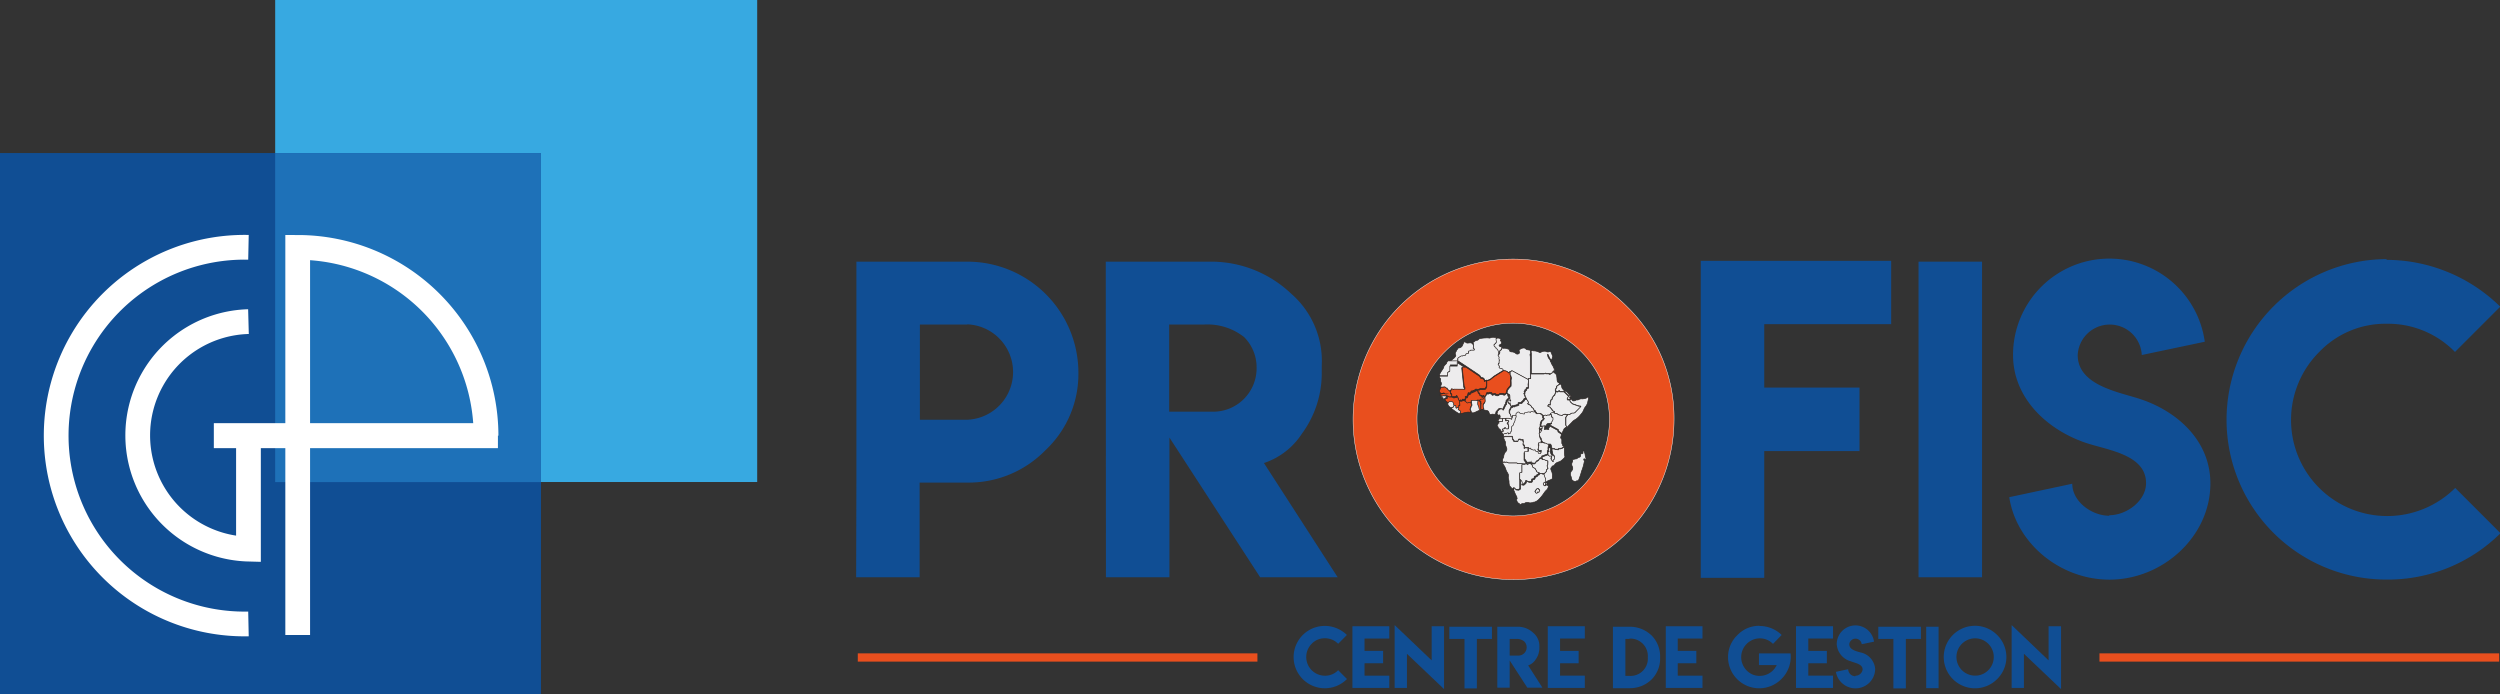 <svg xmlns="http://www.w3.org/2000/svg" viewBox="0 0 303.16 84.16"><rect x="0" y="0" width="303.16" height="84.16" fill="#333333" stroke="none"/><defs><style>.cls-1{fill:#37a9e1;}.cls-2{fill:#104e94;}.cls-3{fill:#1e71b8;}.cls-4,.cls-6{fill:#e94f1e;}.cls-4,.cls-8,.cls-9{stroke:#fff;}.cls-4,.cls-5,.cls-6,.cls-7,.cls-8,.cls-9{stroke-miterlimit:10;}.cls-4{stroke-width:0.05px;}.cls-5{fill:#edeced;}.cls-5,.cls-6{stroke:#2b2523;stroke-width:0.08px;}.cls-7{fill:#fff;stroke:#e94f1e;}.cls-8,.cls-9{fill:none;}.cls-8{stroke-width:3px;}.cls-9{stroke-width:3.03px;}</style></defs><g id="Calque_2" data-name="Calque 2"><g id="Calque_1-2" data-name="Calque 1"><rect class="cls-1" x="33.37" width="58.45" height="58.45"/><rect class="cls-2" y="18.56" width="65.6" height="65.6"/><rect class="cls-3" x="33.37" y="18.56" width="32.23" height="39.9"/><path class="cls-2" d="M103.85,58.52V31.73H117.3a13.47,13.47,0,0,1,13.47,13.42,12.66,12.66,0,0,1-4,9.45,13,13,0,0,1-9.5,3.92h-5.75V70h-7.7ZM117.3,39.35h-5.75V50.9l5.75,0a5.79,5.79,0,0,0,0-11.57Z"/><path class="cls-2" d="M134.09,31.73h12.49a14.1,14.1,0,0,1,10,3.89,10.8,10.8,0,0,1,3.7,8.7v1a12.35,12.35,0,0,1-2.42,7.29,8.77,8.77,0,0,1-4.59,3.54L162.21,70h-9.4l-11-16.94V70h-7.7Zm18.29,12.83a5.19,5.19,0,0,0-1.52-3.69,7.19,7.19,0,0,0-4.75-1.52h-4.33V49.92h3v0h2.57A5.27,5.27,0,0,0,152.38,44.56Z"/><path class="cls-4" d="M197.25,37.14A18.8,18.8,0,0,1,203,50.9a19.41,19.41,0,0,1-19.45,19.38A19.39,19.39,0,0,1,164.08,50.9a19.41,19.41,0,0,1,33.17-13.76Zm-22,5.47a11.33,11.33,0,0,0-3.42,8.24,11.67,11.67,0,1,0,19.89-8.24,11.62,11.62,0,0,0-16.47,0Z"/><path class="cls-2" d="M229.33,31.63v7.68H213.94V47h11.55V54.7H213.94V70.07h-7.7V31.63Z"/><path class="cls-2" d="M232.65,31.73h7.7V70h-7.7Z"/><path class="cls-2" d="M255.77,62.48c2.13,0,4.47-1.76,4.47-3.89,0-3.49-4.69-4-7.34-4.9-4.67-1.59-8.79-5.42-8.79-10.64a11.68,11.68,0,0,1,23.25-1.61l-7.64,1.61a3.89,3.89,0,0,0-7.77,0c0,3.45,4.37,4.37,7,5.16,4.83,1.4,9.09,5.08,9.09,10.41,0,6.46-5.79,11.67-12.24,11.67-5.92,0-11.28-4.34-12.15-10l7.64-1.63c0,2.14,2.33,3.88,4.49,3.88Z"/><path class="cls-2" d="M289.38,70.28A19.38,19.38,0,0,1,270,50.9a19.5,19.5,0,0,1,19.41-19.48l0,.09a19.77,19.77,0,0,1,13.78,5.68l-5.49,5.49a11.33,11.33,0,0,0-8.24-3.42,11.11,11.11,0,0,0-8.22,3.42,11.65,11.65,0,0,0,0,16.49,11.68,11.68,0,0,0,16.49,0l5.49,5.49A19.38,19.38,0,0,1,289.38,70.28Z"/><path class="cls-5" d="M183.48,59.24c0-.06.1-.16.15-.08s0,.19.15.19.3,0,.33,0,.18-.08.18-.17V57.41c0-.06.27,0,.27-.1v-.92a1.61,1.61,0,0,0,.25,0c.05,0,.25-.12.3-.08s.11.14.14.1a.29.29,0,0,1,.19-.12l.18,0a.11.11,0,0,1,0-.07c0-.06-.48,0-.56,0a.86.86,0,0,1-.42,0,2.78,2.78,0,0,0-.58,0l-.1-.09H183a.42.42,0,0,1-.24-.07.25.25,0,0,0-.25,0c-.09,0-.05-.06-.12-.06a.1.1,0,0,0-.09.07l-.09,0a.83.83,0,0,0,.15.35,1.76,1.76,0,0,1,.26.55c.06.19.23.41.28.55s0,.36,0,.45a1.9,1.9,0,0,1,.09.42c0,.16,0,.5.18.64a1,1,0,0,1,.17.22C183.43,59.27,183.48,59.28,183.48,59.24Z"/><path class="cls-5" d="M187,55.72l0-.09h-.23c-.15,0-.15.08-.15.13s-.14.16-.24.19-.21.27-.28.3-.27,0-.34,0a.23.23,0,0,0-.13,0c0,.07.12.15.15.15s0,.28.15.32.26.13.26.18.11.12.11.2a.23.23,0,0,0,.19.19c.17,0,.18.07.18.11s.23,0,.26,0,.25,0,.3.06a3.4,3.4,0,0,0,.27-.27c.07-.1,0-.23.07-.26s.19-.19.14-.2,0-.13-.08-.2.08-.11.07-.24,0-.39,0-.41-.2,0-.31-.11A.86.86,0,0,0,187,55.72Z"/><path class="cls-5" d="M186.48,57.27a.23.23,0,0,1-.19-.19c0-.08-.11-.14-.11-.2s-.17-.14-.26-.18-.11-.32-.15-.32-.11-.08-.15-.15l-.18,0a.29.29,0,0,0-.19.12s-.1-.07-.14-.1-.25.07-.3.08a1.61,1.61,0,0,1-.25,0v.92c0,.1-.27,0-.27.1v.79c.06,0,.11,0,.12.08a.67.67,0,0,1,.09.3c0,.05-.05,0-.05.06s0,.12,0,.12.22.05.27,0,.24-.2.25-.27,0-.23.18-.14a.42.42,0,0,0,.31.1c.18,0,.22,0,.25-.12s0-.2.11-.2.22-.09.22-.16,0-.18.12-.18a.28.28,0,0,0,.21-.16c0-.08.12,0,.16-.1l.1-.13h0S186.65,57.27,186.48,57.27Z"/><path class="cls-5" d="M187.27,58.45c-.07,0-.18.16-.18.19s.08.24.16.25.15,0,.15-.06a.09.09,0,0,1,0-.07c0-.06,0-.17,0-.23A.32.32,0,0,0,187.27,58.45Z"/><path class="cls-5" d="M186.55,59.27c0-.06-.24,0-.27.11s-.16.24-.16.24l.16.22h.11a1.56,1.56,0,0,1,.07-.14c0-.06.17,0,.17,0s.09-.13.09-.19S186.58,59.33,186.55,59.27Z"/><path class="cls-5" d="M187.45,58.78v0a.09.09,0,0,0,0,.07c0,.06-.06.06-.15.06s-.16-.22-.16-.25.11-.19.18-.19a.32.32,0,0,1,.15.08v-.05s.05-.45,0-.49-.14-.45-.17-.49-.28,0-.31-.07-.25,0-.25,0l-.1.13c0,.05-.15,0-.16.1a.28.28,0,0,1-.21.16c-.07,0-.12.11-.12.18s-.12.16-.22.16-.07.09-.11.2-.07.12-.25.12a.42.42,0,0,1-.31-.1c-.14-.09-.18.07-.18.14s-.19.21-.25.27-.19,0-.27,0,0-.07,0-.12,0,0,.05-.06a.67.67,0,0,0-.09-.3s-.06-.06-.12-.08v1c0,.09-.14.12-.18.17s-.22,0-.33,0-.09-.11-.15-.19-.15,0-.15.08,0,0-.11,0a1.6,1.6,0,0,1,.2.42,5.29,5.29,0,0,0,.26.53c0,.12.08.24,0,.25s-.09.08,0,.22,0,.21.09.22.05.07.11.07.1.06.14.12a.1.1,0,0,0,.17,0,.46.46,0,0,1,.32-.08c.14,0,.11-.06.24-.1a.71.71,0,0,1,.41,0,.31.31,0,0,0,.26,0c.05,0,.16.05.17,0s.12-.07.22-.07a1.29,1.29,0,0,0,.55-.35,4.9,4.9,0,0,0,.63-.78,2,2,0,0,1,.38-.42.92.92,0,0,0,.13-.44Zm-.82.89c0,.06-.14,0-.17,0a1.56,1.56,0,0,0-.07.14h-.11l-.16-.22s.13-.18.16-.24.24-.17.27-.11.17.14.17.21S186.63,59.6,186.63,59.67Z"/><path class="cls-5" d="M182.41,56c.07,0,0,.1.12.06a.25.25,0,0,1,.25,0,.42.42,0,0,0,.24.07h.92l.1.09a2.78,2.78,0,0,1,.58,0,.86.86,0,0,0,.42,0h.07l-.3-.42,0-.89.4,0,.07-.07,0-.53h-.07a.63.63,0,0,1-.24,0c-.08,0-.09.08-.14.07s0-.15,0-.21-.07-.17-.13-.21.07-.35,0-.38a.33.33,0,0,1-.05-.21c0-.09-.06,0-.18,0s-.13-.06-.13-.06a.47.47,0,0,0-.21,0c-.07,0-.06.25-.11.24a1,1,0,0,0-.3,0c-.12,0-.17,0-.23-.16s-.13-.1-.1-.2a.39.39,0,0,0-.05-.23h-.86a.44.44,0,0,0-.16.09,3.39,3.39,0,0,0,.24.55c0,.08,0,.14,0,.28s.15.39.17.56a.49.49,0,0,1-.19.39,1,1,0,0,0-.19.51c0,.15-.14.3-.14.37a2.2,2.2,0,0,1,0,.36h0l.09,0A.1.1,0,0,1,182.41,56Z"/><path class="cls-5" d="M187.17,53.7a.69.69,0,0,1-.2-.11c-.05.06-.23,0-.32,0s0,.13-.07.17-.08.12,0,.14,0,.23,0,.3-.09.22-.06.25.1.19.18.21.14-.06.18-.06,0,.11,0,.19a.16.16,0,0,1-.05.12s-.13,0-.19,0a.41.41,0,0,1-.11-.22c0-.05-.14-.05-.2-.05s-.12-.11-.14-.16-.1,0-.1,0-.05,0-.11,0-.18-.1-.23-.07-.09-.09-.08-.13-.12,0-.17,0-.07-.06-.07-.06a.14.14,0,0,0-.07-.07l0,.53-.07.07-.4,0,0,.89.3.42c.16,0,.49-.08.49,0a.11.11,0,0,0,0,.07.23.23,0,0,1,.13,0c.07,0,.28.08.34,0s.18-.27.28-.3.24-.14.24-.19,0-.09.15-.13H187l-.06-.2s.7-.26.74-.26-.06-.11-.05-.12,0-.21,0-.26.17,0,.11-.07a.82.82,0,0,1,0-.44c0-.06.1,0,.1-.05a.93.93,0,0,0-.13-.29,1.34,1.34,0,0,0-.34-.15C187.34,53.78,187.23,53.7,187.17,53.7Z"/><path class="cls-5" d="M187.05,51.67l-.14,0a.19.19,0,0,1-.14,0l0,0c-.06,0-.05.17-.05.17s-.06,0-.06.08a.08.08,0,0,0,.05.07h.09c.15,0,.14-.08.14-.08s.21,0,.23-.06a.41.41,0,0,0,0-.17Z"/><path class="cls-5" d="M190.48,48.79c.05,0,.13.15.18.16l.54.19a1,1,0,0,0,.36.09c.06,0,.15,0,.1.05L191,50c-.08.09-.12.06-.3.06s-.3.19-.34.18l-.22,0-.13.19-.12.19v1l.14.21c.1-.14.38-.41.59-.63a1.28,1.28,0,0,1,.46-.35,3.24,3.24,0,0,0,.66-.65,1.51,1.51,0,0,0,.31-.5,1.25,1.25,0,0,1,.24-.41,1.4,1.4,0,0,0,.25-.53c0-.09.08-.3.09-.46s-.13-.19-.17-.1-.38.16-.6.17a.65.65,0,0,0-.43.09c-.08.08-.27,0-.34.07s-.35.15-.44,0a.34.34,0,0,0-.14-.15c-.08.08-.17.19-.15.23A.84.84,0,0,0,190.48,48.79Z"/><path class="cls-5" d="M176.78,43.86c0-.17,0-.35,0-.36a2.46,2.46,0,0,1,.43-.28c.06,0,.17,0,.17,0s.15,0,.24-.05a.16.16,0,0,0,.14-.16c0-.08.12-.06.2-.07s.07-.08.12-.08,0-.08,0-.16,0-.07.09-.07.16,0,.16-.1.34,0,.39,0,.07-.06.06-.1-.05-.17-.11-.18,0-.14,0-.25a.41.41,0,0,0-.08-.27.39.39,0,0,1,0-.09c-.1,0-.21-.07-.31-.07s-.35.07-.46,0-.17-.15-.25-.11-.21.43-.29.54a.59.59,0,0,1-.4.2c-.11,0-.12.16-.2.22s-.06.18-.15.26-.06.32,0,.4-.19.36-.32.44-.18.23-.39.26a.39.39,0,0,0-.19.1h1C176.79,43.76,176.75,43.81,176.78,43.86Z"/><path class="cls-5" d="M181.38,41.39a.25.25,0,0,1-.08.29c-.06,0-.11.17-.17.17s0,.24.11.29a.15.15,0,0,1,.11.17s.16.09.2.16a1.3,1.3,0,0,1,.13.47.14.14,0,0,0,0,.07.36.36,0,0,0,.11-.1c0-.07.07-.18.05-.21a.11.11,0,0,1,0-.12s.18-.18.21-.19.12,0,.11-.09,0-.08,0-.13-.1-.09-.1-.12S182,41.91,182,42s-.19,0-.21-.09.1-.09.21-.18a.24.24,0,0,0,0-.36c-.12-.1,0-.15,0-.23s0-.14,0-.1-.12,0-.13,0-.27-.11-.36,0a.24.24,0,0,1-.15,0A.91.91,0,0,0,181.38,41.39Z"/><path class="cls-5" d="M178.68,41.93c0,.11,0,.24,0,.25s.1.14.11.18,0,.1-.06.1-.39,0-.39,0-.08.1-.16.1-.08,0-.09.07,0,.16,0,.16,0,.07-.12.08-.2,0-.2.07a.16.16,0,0,1-.14.16c-.09,0-.24,0-.24.05s-.11,0-.17,0a2.46,2.46,0,0,0-.43.28s0,.19,0,.36a.12.12,0,0,0,.05,0c.13.07,2.51,1.65,2.59,1.72a2.2,2.2,0,0,1,.17.25,1,1,0,0,1,.3.09.36.36,0,0,1,.13.28l.26,0c.09,0,.41-.14.41-.14l.49-.39,1.14-.71h0c0-.13-.08-.23-.14-.23s-.12-.06-.19-.06-.18,0-.19-.11,0-.11,0-.2-.12-.13-.12-.17.1-.12.12-.13,0-.08,0-.12,0-.12,0-.17a.14.14,0,0,0,0-.18c0-.09.06-.17,0-.28a1.57,1.57,0,0,1-.13-.24l.06-.06a.14.14,0,0,1,0-.07,1.3,1.3,0,0,0-.13-.47c0-.07-.2-.11-.2-.16a.15.15,0,0,0-.11-.17c-.11,0-.18-.29-.11-.29s.11-.14.17-.17a.25.25,0,0,0,.08-.29.91.91,0,0,1,0-.41.89.89,0,0,1-.25,0,1,1,0,0,0-.27,0c-.09,0-.3.14-.37.07a4.61,4.61,0,0,0-1,.06c-.21,0-.29.22-.42.22a.65.65,0,0,0-.41.22.14.14,0,0,1-.1,0,.39.39,0,0,0,0,.09A.41.41,0,0,1,178.68,41.93Z"/><path class="cls-5" d="M182.09,42.39s-.17.16-.21.19a.11.11,0,0,0,0,.12s0,.14-.05.21-.16.12-.17.16a1.57,1.57,0,0,0,.13.24c0,.11-.06.19,0,.28a.14.14,0,0,1,0,.18s0,.12,0,.17,0,.1,0,.12-.12.09-.12.13.06.08.12.17,0,.14,0,.2.11.11.19.11.12.06.19.06.1.1.14.23a.94.94,0,0,1,.39.07.75.75,0,0,1,.17.17l.45-.24,2,1.09v-.14h.25V43.3c0-.18-.08-.3,0-.4s0-.14,0-.33l0-.06h0c0-.06-.13-.06-.36-.1s-.15-.19-.41-.21-.59.2-.59.31.12.23,0,.34a.28.28,0,0,1-.41,0,.76.76,0,0,0-.49-.18c-.16,0-.28-.1-.26-.19s0-.12-.18-.15a.9.9,0,0,0-.48-.1.48.48,0,0,1-.31-.06s0,.1,0,.13S182.12,42.38,182.09,42.39Z"/><path class="cls-5" d="M175,47.76c.05,0,.14.05.22.06a.33.33,0,0,0,.17,0l-.15,0c-.13,0-.14-.17-.25-.11a.56.56,0,0,1-.34.05.94.94,0,0,1,0,.16h.08A.8.8,0,0,0,175,47.76Z"/><path class="cls-6" d="M174.84,48.06A.45.45,0,0,0,175,48l.39,0a.07.07,0,0,1,.06,0v0s.18,0,.19.08.26.07.39,0h0a1,1,0,0,0,0-.17.66.66,0,0,0-.14-.17.26.26,0,0,1,0-.17l-.05-.07a.3.3,0,0,0-.15-.19c-.11,0-.19-.24-.19-.24h-.09a.77.77,0,0,0-.15-.13.3.3,0,0,0-.21,0,.89.89,0,0,1-.24,0c-.09,0-.08.11-.15.13h0a.58.58,0,0,1-.06.21c-.09.13,0,.32.09.38a.06.06,0,0,1,0,.05.56.56,0,0,0,.34-.05c.11-.06.12.1.25.11l.15,0a.33.33,0,0,1-.17,0c-.08,0-.17-.11-.22-.06a.8.8,0,0,1-.31.09h-.08a.16.16,0,0,0,0,.13l0,0C174.84,48,174.8,48.05,174.84,48.06Z"/><path class="cls-5" d="M175.09,48.38c.06,0,.18-.15.22-.13a.07.07,0,0,0,.09,0s-.08-.1,0-.13a.08.08,0,0,0,.06-.09.07.07,0,0,0-.06,0L175,48a.45.45,0,0,1-.15.06s0-.07-.14,0c.07.08.08.13.22.16s0,.13.11.21l0,0Z"/><path class="cls-5" d="M186,49.68s0-.1-.1-.18-.16-.1-.16-.15,0-.07-.12-.17a.29.29,0,0,0-.21-.1l0-.08h-.11s-.07-.05,0-.1,0-.18,0-.23-.16-.21-.19-.26h0c-.05,0-.16,0-.22.09s0,.09-.06.13-.17.15-.26.26-.3,0-.37.08,0,.11,0,.15l-.24.12s-.23,0-.29.09-.12-.08-.17,0-.12.09-.15.06,0,0,0,0a.38.38,0,0,0-.14.17c0,.11-.13.21-.13.27a2,2,0,0,1,0,.21.32.32,0,0,0,.07.22.23.23,0,0,1,.05.16.3.3,0,0,0,0,.08c.05.06.16.13.18.18s0,0,0,0,0,0,0,0a.34.34,0,0,0,0-.2l.15,0,.11,0,.23,0v-.18s.16-.22.28-.22.21.15.21.15l.51.1s0-.15.09-.18.14,0,.21,0a.55.55,0,0,1,.28-.08c.11,0,.16.06.21,0s.3,0,.3,0l.2,0-.07-.16S186,49.73,186,49.68Z"/><path class="cls-5" d="M181.79,49.53s.1,0,.16,0,.17.05.19.13.06,0,.11-.12a2.86,2.86,0,0,0,.19-.41c0-.06.13-.12.13-.16s0-.12,0-.14.07-.13.06-.17a1.64,1.64,0,0,1,.16-.29s.15,0,.16-.09,0-.15,0-.17-.11-.07-.11-.11,0-.08,0-.14-.07-.07-.1-.11,0-.07-.1,0-.12.15-.19.17a.33.33,0,0,1-.22-.06,1.93,1.93,0,0,0-.34,0c-.07,0-.14.09-.19.12a.46.46,0,0,1-.26,0c-.05,0-.16-.11-.21-.11a.46.46,0,0,0-.22.07c-.08,0-.1-.09-.15-.15s-.15,0-.21-.06-.1.06-.16.06-.2,0-.24,0,0,.19-.07.21-.12.13-.12.19,0,0,0,.05a1.64,1.64,0,0,0,0,.18s0,.32,0,.38a.58.58,0,0,0-.1.15.32.32,0,0,0-.12.2,2.91,2.91,0,0,0,0,.31c0,.07,0,.12.08.21h0c.05.07.28.08.4.11a.35.35,0,0,1,.25.27.36.36,0,0,0,.15.23c.06,0,.2-.06.27-.06a1,1,0,0,0,.35,0h0a2.21,2.21,0,0,0,.07-.29S181.76,49.54,181.79,49.53Z"/><path class="cls-6" d="M179.85,49.08a.32.32,0,0,1,.12-.2.58.58,0,0,1,.1-.15c.06-.06,0-.33,0-.38a1.64,1.64,0,0,1,0-.18H180c-.07,0,0-.11-.08-.13s-.11.06-.1.13,0,.06-.07.1-.17,0-.22,0-.1.09-.15.11h0c0,.21,0,.19.14.25s0,.15.06.2,0,.17,0,.31,0,.33,0,.5a.62.62,0,0,1,.18,0c.08,0,.14-.11.18-.06s-.08-.14-.08-.21A2.91,2.91,0,0,1,179.85,49.08Z"/><path class="cls-6" d="M179.52,48.87c-.05,0,.06-.14-.06-.2s-.13,0-.14-.25l-.2,0h0a.34.34,0,0,0,0,.17.15.15,0,0,1,.06.16,1.21,1.21,0,0,0,0,.38.92.92,0,0,1,.07.36.8.8,0,0,0,.1.31.1.1,0,0,0,.05,0,.33.33,0,0,1,.15,0c0-.17,0-.41,0-.5S179.56,48.92,179.52,48.87Z"/><path class="cls-5" d="M182.23,50.76s.63,0,.71,0a1.19,1.19,0,0,1,.38.13.7.7,0,0,1,.06-.24s0,0,0,0-.13-.12-.18-.18a.3.3,0,0,1,0-.08.23.23,0,0,0-.05-.16A.32.32,0,0,1,183,50a2,2,0,0,0,0-.21c0-.06.1-.16.13-.27a.38.38,0,0,1,.14-.17.57.57,0,0,1-.08-.19c0-.1-.12-.13-.22-.23a.16.16,0,0,1-.07-.19s.14,0,.23,0,.15,0,.11,0a.49.49,0,0,1-.11-.33c0-.13,0-.16,0-.24s-.09-.25-.17-.25h0c0,.06,0,.12,0,.14s.07.1.11.11,0,.1,0,.17-.13.05-.16.09a1.64,1.64,0,0,0-.16.29s0,.16-.06.17,0,.1,0,.14-.13.1-.13.16a2.86,2.86,0,0,1-.19.41c-.05.09-.1.2-.11.12s-.14-.17-.19-.13-.13,0-.16,0-.31.29-.31.29a2.21,2.21,0,0,1-.07.29,1,1,0,0,1,.11.14c0,.08.16,0,.2,0s.09.21.08.26-.08.17-.05.23h.37Z"/><path class="cls-6" d="M178.36,49.91a.73.73,0,0,1-.11-.3s.1-.19.1-.26.1-.12.1-.18a1.29,1.29,0,0,0-.1-.41.05.05,0,0,1,0,0,.32.32,0,0,0-.32,0c-.07.08-.21-.07-.24-.11s-.12-.12-.2-.07-.1,0-.1,0-.11-.05-.13,0-.12.11-.15.07-.1-.11-.13,0-.06,0-.09,0,0,.19,0,.21a.11.11,0,0,1,0,.13s.09.12,0,.16-.09,0-.12,0,.05.11,0,.16-.09,0-.08.15,0,.16,0,.19,0,0,.09.08.22.11.21.2,0,.1-.08.25c.16,0,.45-.12.79-.17a1,1,0,0,1,.51,0S178.38,49.93,178.36,49.91Z"/><path class="cls-5" d="M179.21,49.1a1.21,1.21,0,0,1,0-.38.15.15,0,0,0-.06-.16.34.34,0,0,1,0-.17c-.05,0-.06.1-.08.07a1.67,1.67,0,0,0-.67,0c0,.05.06.22,0,.27a0,0,0,0,1,0,0,1.29,1.29,0,0,1,.1.41c0,.06-.11.11-.1.18s-.1.21-.1.26a.73.73,0,0,0,.11.3s0,.08,0,.13l.2.07a2.33,2.33,0,0,0,.52-.21l.31-.13a.8.8,0,0,1-.1-.31A.92.92,0,0,0,179.21,49.1Z"/><path class="cls-6" d="M175.73,48.77c0-.06.06,0,.13,0s.14,0,.2,0,.21.21.21.27a.26.26,0,0,0,0,.15s0,0,0,0l.19,0s.09.14.07.23.09.15.13.09.09-.13.11-.08,0,0,.05,0,0,0,.07-.08-.05-.1,0-.16.08,0,.12,0S177,49,177,49a.11.11,0,0,0,0-.13s0-.12,0-.21a.08.08,0,0,1,0,0c0-.05,0-.15-.06-.15s0-.08,0-.09-.1-.07-.1-.13a.38.38,0,0,0-.1-.2s-.14.14-.19.14-.15-.1-.18,0-.1,0-.15,0-.08-.08-.08-.08v0h0c-.13,0-.38,0-.39,0s-.19-.08-.19-.08,0,.1-.06.12,0,.1,0,.13a.07.07,0,0,1-.09,0s-.16.09-.22.13l0,0c.09.07.08.15.19.23a.81.81,0,0,1,.3.33C175.63,48.9,175.73,48.81,175.73,48.77Z"/><path class="cls-5" d="M176.92,49.73c-.08-.06-.12-.06-.09-.08s0-.1,0-.19,0-.06,0-.07-.05,0-.05,0-.07,0-.11.08-.14,0-.13-.09,0-.23-.07-.23l-.19,0s0,.09,0,.14-.15.13-.21.18a.17.17,0,0,0-.06.09,4,4,0,0,1,.34.23,4,4,0,0,0,.63.39h.06c0-.15.07-.17.08-.25S177,49.78,176.92,49.73Z"/><path class="cls-5" d="M176.29,49.28c0-.05.05-.11,0-.16a.26.26,0,0,1,0-.15c0-.06-.15-.27-.21-.27s-.14,0-.2,0-.12,0-.13,0-.1.13-.18.2a.3.3,0,0,1,0,.1.51.51,0,0,0,.21.33,1.33,1.33,0,0,0,.22.15.17.17,0,0,1,.06-.09C176.14,49.41,176.28,49.33,176.29,49.28Z"/><path class="cls-5" d="M175.6,45.16c0-.06.28-.14.28-.2v-.71h.89a1.82,1.82,0,0,0,0-.39s0-.1-.19-.1h-1a.63.63,0,0,0-.15.24c0,.13-.34.31-.35.49s-.29.46-.47.83a1,1,0,0,0-.08.25h1Z"/><path class="cls-5" d="M174.79,46.93a.89.89,0,0,0,.24,0,.3.3,0,0,1,.21,0,.77.77,0,0,1,.15.13h.09s.08.21.19.24.1.08.13.13.14,0,.14-.09,0-.16.15-.06.12,0,.15,0,.11,0,.18,0a.41.41,0,0,0,.16,0s1,0,1,0,0-.23,0-.23l-.08-.08-.25-2.36h.45l-.95-.61a.12.12,0,0,1-.05,0,1.82,1.82,0,0,1,0,.39h-.89V45c0,.06-.28.14-.28.2v.41h-1c0,.18.09.24.15.31s-.06.26.06.43,0,.42-.09.52a.68.68,0,0,0,0,.23h0C174.71,47,174.7,46.91,174.79,46.93Z"/><path class="cls-6" d="M180,46.25a.36.36,0,0,0-.13-.28,1,1,0,0,0-.3-.09,2.2,2.2,0,0,0-.17-.25l-1.64-1.11h-.45l.25,2.36.08.08s0,.21,0,.23-1,0-1,0a.41.41,0,0,1-.16,0c-.07,0-.16,0-.18,0s0,.13-.15,0-.15,0-.15.06-.06.09-.14.09l0,.06.05.07a.26.26,0,0,0,0,.17.66.66,0,0,1,.14.17,1.44,1.44,0,0,1,0,.21s0,.14.08.08.12,0,.15,0,.13,0,.18,0,.16-.14.19-.14a.38.38,0,0,1,.1.2c0,.06.14.11.1.13s-.06.09,0,.09,0,.1.06.15.09.09.13,0,.1,0,.13,0,.13,0,.15-.07.14-.09.13,0,0,.09.1,0a.06.06,0,0,1,.07,0,1,1,0,0,1,.08-.21s-.06-.16,0-.17.18,0,.22-.1a.38.38,0,0,1,.08-.16s0-.24.09-.2.16.1.16,0,.1,0,.12-.13.07-.08.13-.06.1,0,.1-.06.13,0,.23-.09.16-.13.2-.09a.78.78,0,0,0,.34,0,.27.27,0,0,1,.21-.07c.09,0,.32,0,.42,0s.13-.09.16-.12.06-.17.09-.2a6.47,6.47,0,0,0,0-.71Z"/><path class="cls-6" d="M179.8,48.16a.25.25,0,0,0-.11,0s0-.13,0-.14-.09,0-.14,0-.06-.09-.11-.09,0,0,0-.1-.08-.11-.13-.14-.06-.14-.09-.16a.31.31,0,0,1,0-.14.3.3,0,0,1-.16,0s-.1,0-.2.09-.23.05-.23.09-.05.07-.1.06-.1,0-.13.06-.11,0-.12.13-.09,0-.16,0-.09.2-.09.2a.38.38,0,0,0-.08.16c0,.11-.18.08-.22.1s0,.12,0,.17a1,1,0,0,0-.08.21.16.16,0,0,1,.13.08s.17.19.24.11a.32.32,0,0,1,.32,0c0,.05.07,0,.08,0s-.08-.22,0-.27a1.67,1.67,0,0,1,.67,0s0-.08.11-.07.19,0,.24,0,.1-.11.15-.11.19,0,.22,0,.09,0,.07-.1Z"/><path class="cls-6" d="M183.11,45.43s0-.21,0-.34l-.21.11a.75.75,0,0,0-.17-.17,1.06,1.06,0,0,0-.4-.07l-1.14.71-.49.39s-.32.12-.41.14h0a6.47,6.47,0,0,1,0,.71s-.06.17-.09.2-.07.12-.16.12-.33.05-.42,0a.27.27,0,0,0-.21.07h-.18a.31.31,0,0,0,0,.14s.05.12.09.16.13.09.13.14,0,.1,0,.1.06.08.11.09.12,0,.14,0,0,.14,0,.14a.25.25,0,0,1,.11,0c0-.06,0-.14.1-.12s0,.09.08.13.11,0,.11-.05.1-.17.12-.19,0-.17.07-.21.18,0,.24,0,.09-.11.16-.06.16,0,.21.06.07.19.15.15a.46.46,0,0,1,.22-.07c.05,0,.16.1.21.11a.46.46,0,0,0,.26,0c.05,0,.12-.13.19-.12a1.93,1.93,0,0,1,.34,0,.33.33,0,0,0,.22.06c.07,0,.14-.16.19-.17h0v-.09c0-.14,0-.09.06-.23s.39-.51.42-.53a4.65,4.65,0,0,0,0-.67,1.11,1.11,0,0,1,.05-.28c0-.11-.05-.1-.05-.21S183.11,45.49,183.11,45.43Z"/><path class="cls-5" d="M185.37,46.05l-2-1.09-.24.13c0,.13,0,.3,0,.34s.12.14.11.24.08.1.05.21a1.11,1.11,0,0,0-.05.28,4.65,4.65,0,0,1,0,.67s-.4.39-.42.53-.06.09-.06.23v.09s0,0,.06,0,0,.11.11.11.18.18.17.25,0,.11,0,.24a.49.49,0,0,0,.11.33s0,.05-.11,0-.23,0-.23,0a.16.16,0,0,0,.07.19c.1.1.19.13.22.23a.56.56,0,0,0,.1.22s.09,0,.15-.06.12.07.17,0,.25-.06.29-.09l.24-.12s-.05-.11,0-.15.29,0,.37-.08.23-.22.26-.26,0-.07.06-.13.17-.12.22-.09h0l0-.11s-.13-.07-.13-.17,0-.19-.05-.19-.1-.08,0-.15-.1-.2,0-.2,0-.18.12-.2.1-.08.1-.16.18-.13.23-.15,0-.28,0-.28Z"/><path class="cls-5" d="M188.26,43.14l-.19-.47s0,0,0,0-.16-.05-.28,0a.42.42,0,0,1-.34-.07.82.82,0,0,0-.55.09.25.25,0,0,1-.3,0,1.6,1.6,0,0,0-.49-.14.73.73,0,0,1-.41-.09l0,.06c-.07.19,0,.23,0,.33s0,.22,0,.4v2.05h1.62l.1-.06s.12.05.12.05h.35a.21.21,0,0,0,.14.07c.08,0,0-.12.16-.12s.1-.19.17-.19.07,0,.15-.1h0v-.1c0-.13-.06-.12-.12-.3s-.27-.44-.28-.54-.13-.16-.13-.28-.06-.12-.18-.29-.16-.48-.12-.49.14.26.18.34.17.35.26.35.13-.39.17-.37h0v-.07Z"/><path class="cls-5" d="M182.2,52.35c.14,0,.09-.08,0-.21s.08-.11.16-.11,0-.15.12-.15.08.18.14.16.12.05.2,0,.09-.18.09-.31,0-.23-.07-.28-.15-.16,0-.21a.12.12,0,0,0,0-.22c-.08-.06-.26.07-.26,0a2.12,2.12,0,0,1,0-.27l-.4,0,0,0a2,2,0,0,1,0,.34l-.36,0h-.13l0,.06s.08.08.1.13-.15,0-.14.11a.21.21,0,0,1-.11.17c-.05,0,.13.19.13.24s0,.1.19.24.08.18.27.33A.14.14,0,0,1,182.2,52.35Z"/><path class="cls-5" d="M182.17,51.12a2,2,0,0,0,0-.34h-.43a.12.12,0,0,1-.06.18c-.09,0-.08.1,0,.1s0,0,0,.07h.13Z"/><path class="cls-5" d="M182.58,52.6s.08.1.18,0,.22-.07.22,0,0,.06.11,0,.17,0,.17-.15.1,0,.1-.2,0-.36,0-.44.23-.17.23-.3.2-.39.2-.56a.4.4,0,0,1,.1-.28.41.41,0,0,0,0-.28h0l-.23,0-.11,0-.15,0a.34.34,0,0,1,0,.2.54.54,0,0,0-.08.26,1.19,1.19,0,0,0-.38-.13h-.31a2.12,2.12,0,0,0,0,.27c0,.07.18-.06.26,0a.12.12,0,0,1,0,.22c-.1,0,0,.16,0,.21s.07.15.07.28,0,.3-.09.31-.13,0-.2,0-.08-.16-.14-.16,0,.15-.12.15-.21,0-.16.11.1.21,0,.21a.14.14,0,0,0-.12.08l0,0a.26.26,0,0,0,.48.15Z"/><path class="cls-5" d="M188.28,45.1c-.07,0,0,.19-.17.19s-.08.12-.16.12a.21.21,0,0,1-.14-.07h-.35s-.07-.08-.12-.05l-.1.06h-1.62v.56h-.25v.87s0,.27,0,.28-.23.07-.23.15,0,.15-.1.16,0,.2-.12.2.05.13,0,.2,0,.15,0,.15.05.1.05.19.13.17.13.17l0,.11a2.71,2.71,0,0,1,.2.27c0,.05.11.18,0,.23s0,.1,0,.1h.11l0,.08a.29.29,0,0,1,.21.1c.08.1.12.12.12.17s.06.06.16.15.1.13.1.18.18.13.18.13l.06.15a.16.16,0,0,1,.07.07.29.29,0,0,0,.12.13.12.12,0,0,0,.16,0c.07-.06.15,0,.15,0s.08-.07.13,0,.18.14.31.26a.68.68,0,0,1,.2-.06s.14.09.16.06a.25.25,0,0,1,.2-.07s.16,0,.16,0,.06-.06.09-.09a.08.08,0,0,0,0,0c0-.05.15-.13.21-.14s.13,0,.16,0l.07,0c0-.15.05-.24,0-.24a.3.3,0,0,1-.25-.19c0-.14-.2-.22-.23-.3s-.21-.07-.25-.13.05-.07.05-.15.2,0,.22,0a1.63,1.63,0,0,0,0-.3c0-.1.13-.2.08-.24s.05-.07.12-.12,0-.2.08-.26.12-.2.17-.2a.14.14,0,0,0,.11-.13c0-.07.12-.2.1-.32s-.07-.26,0-.36a.35.35,0,0,0,.1-.26c0-.09.09-.1.14-.15a1,1,0,0,0,.26-.24.69.69,0,0,0-.17-.15c-.09,0-.15-.21-.15-.42a3.29,3.29,0,0,0-.06-.44.5.5,0,0,0-.24-.28.28.28,0,0,1-.15-.2h0C188.35,45.11,188.36,45.1,188.28,45.1Z"/><path class="cls-5" d="M190.22,48l-.13.18c-.06.07,0,.19,0,.23s.1,0,.15,0,.07,0,.13,0l.11-.13c-.07,0-.13,0-.14-.06s.07-.11.15-.12,0-.1,0-.16l0,0-.07,0S190.28,48,190.22,48Z"/><path class="cls-5" d="M188.94,46.72c-.05.05-.16.06-.14.15a.35.35,0,0,1-.1.26c-.09.1,0,.25,0,.36a.45.45,0,0,1,.22,0s.06,0,.09-.08.07-.07.12,0,.08.1.17.06.07,0,.11,0a2.42,2.42,0,0,0,.27,0,5.88,5.88,0,0,1,.56.55h0c.06,0,.11,0,.13,0l.07,0a2.8,2.8,0,0,1-.28-.32.69.69,0,0,0-.43-.29c-.09,0-.11-.16-.16-.17a.55.55,0,0,1-.2-.39.57.57,0,0,0-.15-.3A1,1,0,0,1,188.94,46.72Z"/><path class="cls-5" d="M188,49.39c0,.08.18.16.23.3a.3.3,0,0,0,.25.19c.05,0,0,.09,0,.24l.08,0s.22,0,.27.06a1,1,0,0,0,.31.17,1,1,0,0,1,.31.06s.08-.09.18-.14.21-.09.23,0a.1.1,0,0,0,.13,0l.13,0,.22,0s.17-.18.34-.18.22,0,.3-.06l.71-.71c.05,0,0-.05-.1-.05a1,1,0,0,1-.36-.09l-.54-.19s-.13-.13-.18-.16a.84.84,0,0,1-.16-.24s0,0,0-.1-.09-.07-.13,0-.13,0-.15,0-.05-.16,0-.23a1,1,0,0,0,.13-.19,5.88,5.88,0,0,0-.56-.55,2.42,2.42,0,0,1-.27,0s0,0-.11,0-.12,0-.17-.06-.1,0-.12,0-.05.12-.09.08a.45.45,0,0,0-.22,0h0c0,.12-.1.25-.1.32a.14.14,0,0,1-.11.13c-.05,0-.1.13-.17.2s0,.21-.08.26-.17.07-.12.12-.08.14-.08.24a1.63,1.63,0,0,1,0,.3s-.22,0-.22,0-.08.08-.05.15S187.94,49.31,188,49.39Z"/><path class="cls-5" d="M189.84,50.64l.12-.19.13-.19-.13,0a.1.1,0,0,1-.13,0s-.14,0-.23,0-.15.16-.18.14a1,1,0,0,0-.31-.06,1,1,0,0,1-.31-.17c-.05-.06-.23,0-.27-.06a.69.69,0,0,1-.15-.07s-.1,0-.16,0-.2.09-.21.14a.08.08,0,0,1,0,0l.12.11,0,.2.11.09s0,.11,0,.22a.64.64,0,0,1-.18.31.68.68,0,0,0-.08.17c.1,0,.18.06.18.1s-.19,0-.19.17v0l1,.54v.16l.45.32a3.52,3.52,0,0,1,.26-.58c.06-.09.12-.07.17-.14s.06,0,.14-.09l0,0-.14-.21Z"/><path class="cls-5" d="M188.12,50.55l0-.2-.12-.11s-.08.06-.09.09-.12,0-.16,0a.25.25,0,0,0-.2.07s-.11-.07-.16-.06a.93.93,0,0,0-.21.06s0,.16,0,.23.09.08.09.13-.07.1-.08.13,0,.06-.11.08-.05.11-.1.15,0,.12-.06.19a.56.56,0,0,0-.05.23.3.3,0,0,1,0,.19.19.19,0,0,0,.14,0,1.78,1.78,0,0,1,.27-.08l.22,0c0-.14.12-.27.2-.29a.73.73,0,0,1,.36,0,.68.68,0,0,1,.08-.17.64.64,0,0,0,.18-.31c0-.11,0-.22,0-.22Z"/><path class="cls-5" d="M192.06,54.64c0-.12-.06,0-.09.08a.24.24,0,0,0,0,.19c0,.07-.1.13-.16.12s-.17,0-.14.12,0,.07,0,.14-.09.16-.2.17-.25.2-.37.19-.24.07-.34.06,0,.21-.11.35a.55.55,0,0,0,0,.48.45.45,0,0,1-.06.55.59.59,0,0,0-.1.64c.07.15.07.39.17.5s.38.21.47.12.18,0,.28-.1a8.16,8.16,0,0,0,.38-1.12,5.84,5.84,0,0,0,.3-1c0-.11.09-.18,0-.3s0-.26.07-.17.14.1.16,0-.09-.32-.1-.5S192.08,54.73,192.06,54.64Z"/><path class="cls-5" d="M186.81,53.26a1.72,1.72,0,0,1-.12-1s0,0,0,0v-.2h0a.08.08,0,0,1-.05-.07c0-.08.06-.08.06-.08s0-.15.05-.17l0,0a.3.3,0,0,0,0-.19.56.56,0,0,1,.05-.23c0-.07,0-.16.06-.19s0-.13.1-.15.11,0,.11-.08.08-.08.08-.13-.09-.07-.09-.13,0-.23,0-.23h0c-.13-.12-.28-.24-.31-.26s-.13,0-.13,0-.08-.08-.15,0a.12.12,0,0,1-.16,0,.29.29,0,0,1-.12-.13.16.16,0,0,0-.07-.07h0l-.2,0s-.25-.14-.3,0-.1,0-.21,0a.55.55,0,0,0-.28.08c-.07,0-.17,0-.21,0s-.09.18-.09.18l-.51-.1s-.09-.15-.21-.15-.28.22-.28.22v.17a.41.41,0,0,1,0,.28.4.4,0,0,0-.1.28c0,.17-.2.43-.2.56s-.23.22-.23.3,0,.26,0,.44-.1,0-.1.2-.08.07-.17.15-.11.1-.11,0-.12-.1-.22,0-.13,0-.18,0a.82.82,0,0,0-.25.13,1.5,1.5,0,0,1,.1.3v0a.44.44,0,0,1,.16-.09h.86a.39.39,0,0,1,.05.23c0,.1,0,.06.1.2s.11.2.23.16a1,1,0,0,1,.3,0c.05,0,0-.2.11-.24a.47.47,0,0,1,.21,0s0,.06.13.06.18-.05.18,0a.33.33,0,0,0,.05.21s-.1.33,0,.38.14.15.13.21,0,.2,0,.21.06-.07.14-.07a.63.63,0,0,0,.24,0h.07a.14.14,0,0,1,.07.07s0,.08.07.06.18-.06.17,0,0,.15.08.13.17.07.23.07.11,0,.11,0,.08-.09.1,0,.08.16.14.16.2,0,.2.05a.41.41,0,0,0,.11.22c.06,0,.19,0,.19,0a.16.16,0,0,0,.05-.12c0-.08,0-.19,0-.19s-.09.09-.18.06-.14-.19-.18-.21.06-.18.06-.25.06-.27,0-.3,0-.09,0-.14,0-.17.07-.17.27,0,.32,0h0l0,0C186.94,53.44,186.88,53.3,186.81,53.26Z"/><path class="cls-5" d="M186.71,52.3c0,.05,0,.16.07.28l.11-.07c.07,0,.22-.31.22-.31l-.07,0a.38.38,0,0,0,0-.14h-.12s0,.11-.14.08h-.07Z"/><path class="cls-5" d="M189.77,55.39a2,2,0,0,1-.07-.52c0-.13,0-.48,0-.64h0a1,1,0,0,0-.28.15c0,.05-.13,0-.19.05s-.11,0-.16,0-.08.05-.09.1-.12,0-.16,0-.16,0-.22,0,0-.06-.09-.08-.12,0-.16,0l-.15,0s0,.07,0,.1.1.43.11.56a.8.8,0,0,1,.16.16c.07.08,0,.08,0,.26s-.08.12-.15.18,0,.2,0,.24-.23-.27-.25-.32.08-.24.06-.35-.17,0-.22,0-.15-.13-.18-.13l-.74.27.06.2h0l0,.09a.86.86,0,0,1,.34.08c.11.07.28.08.31.11s0,.28,0,.41-.14.16-.07.24,0,.19.08.2-.08.16-.14.2,0,.16-.07.26a3.4,3.4,0,0,1-.27.27h0s.1.45.17.49,0,.45,0,.49a2.33,2.33,0,0,0,0,.3h.2a.66.66,0,0,0,0-.13c0-.13-.08,0-.11-.11s.2-.22.42-.3.31-.13.34-.21a2.66,2.66,0,0,1,0-.39c0-.08,0-.14-.05-.33s-.1-.23-.13-.34,0-.2,0-.2.07,0,.12-.15.12-.06.23-.14.11-.17.28-.3.35-.13.52-.23S189.8,55.46,189.77,55.39Z"/><path class="cls-5" d="M189.49,54c0-.16-.1-.16-.1-.27s0-.21,0-.22,0-.1,0-.2-.11-.11-.14-.22a1.2,1.2,0,0,1,.12-.41l-.45-.32v-.16l-1-.54a.31.31,0,0,1-.13.26c-.08,0,.1.14,0,.16s-.28-.08-.43,0-.07-.2,0-.41l-.22,0-.13,0,0,.12a.41.41,0,0,1,0,.17s-.06,0-.11.06a.38.38,0,0,1,0,.14l.07,0s-.15.28-.22.31l-.11.07a1.39,1.39,0,0,0,.16.51c.14.12.11.26.14.34s.15.18.07.22-.1,0-.15-.11l0,0h0a.69.69,0,0,0,.2.11c.06,0,.17.08.24.09a1.34,1.34,0,0,1,.34.15l0,0H188l0,0c.09,0,.19.35.19.54l.15,0s.09,0,.16,0,0,.08.09.08.18,0,.22,0,.15,0,.16,0,0-.12.09-.1.09.06.16,0,.16,0,.19-.05a1,1,0,0,1,.28-.15C189.67,54.06,189.5,54.13,189.49,54Z"/><path class="cls-5" d="M188.44,55.31a.8.8,0,0,0-.16-.16.07.07,0,0,1,0,.05c-.07.1-.26-.22-.29-.41s.11-.29,0-.47S187.9,54,188,54h-.18a.91.91,0,0,1,.11.26c0,.05-.07,0-.1.05a.82.82,0,0,0,0,.44c.06.06-.11,0-.11.07s0,.24,0,.26,0,.05.05.12h0s.14.14.18.13.19-.08.22,0-.07.3-.06.35.23.36.25.32-.05-.18,0-.24.16,0,.15-.18S188.51,55.39,188.44,55.31Z"/><path class="cls-2" d="M160.65,83.46a3.78,3.78,0,0,1,0-7.56v0a3.85,3.85,0,0,1,2.68,1.1l-1.06,1.07a2.2,2.2,0,0,0-1.61-.67,2.14,2.14,0,0,0-1.6.67,2.27,2.27,0,0,0,1.6,3.87,2.17,2.17,0,0,0,1.61-.67l1.07,1.07A3.75,3.75,0,0,1,160.65,83.46Z"/><path class="cls-2" d="M168.47,75.94v1.49h-3v1.5h2.25v1.5h-2.25v1.5h3v1.49H164V75.94Z"/><path class="cls-2" d="M173.61,80.08V75.94h1.5v7.62l-4.5-4.28v4.14h-1.49V75.8Z"/><path class="cls-2" d="M180.92,76v1.48h-1.83v6h-1.5v-6h-1.84V76Z"/><path class="cls-2" d="M181.57,76H184a2.71,2.71,0,0,1,1.95.76,2.06,2.06,0,0,1,.72,1.69v.19A2.37,2.37,0,0,1,186.2,80a1.7,1.7,0,0,1-.89.69l1.73,2.7h-1.83l-2.14-3.3v3.3h-1.5Zm3.56,2.49a1,1,0,0,0-.3-.71,1.37,1.37,0,0,0-.92-.3h-.84V79.5h1.08A1,1,0,0,0,185.13,78.45Z"/><path class="cls-2" d="M192.18,75.94v1.49h-3v1.5h2.25v1.5h-2.25v1.5h3v1.49h-4.49V75.94Z"/><path class="cls-2" d="M197.59,76a3.81,3.81,0,0,1,2.72,1.09,3.61,3.61,0,0,1,1,2.64,3.57,3.57,0,0,1-1,2.63,3.71,3.71,0,0,1-2.72,1.09h-2V76Zm0,1.48h-.49v4.48h.5a2.09,2.09,0,0,0,2.22-2.24A2.12,2.12,0,0,0,197.58,77.44Z"/><path class="cls-2" d="M206.45,75.94v1.49h-3v1.5h2.25v1.5h-2.25v1.5h3v1.49H202V75.94Z"/><path class="cls-2" d="M213.37,75.91A3.81,3.81,0,0,1,216.05,77L215,78.08a2.23,2.23,0,0,0-1.6-.67,2.28,2.28,0,0,0-1.6,3.88,2.14,2.14,0,0,0,1.6.67,2.27,2.27,0,0,0,2.05-1.31H213.3V79.23h3.83A3.79,3.79,0,0,1,216,82.36a3.78,3.78,0,0,1-6.45-2.67A3.68,3.68,0,0,1,210.7,77a3.61,3.61,0,0,1,2.67-1.11Z"/><path class="cls-2" d="M222.28,75.94v1.49h-3v1.5h2.25v1.5h-2.25v1.5h3v1.49h-4.49V75.94Z"/><path class="cls-2" d="M225,81.94a.87.87,0,0,0,.87-.75c0-.68-.92-.78-1.43-1a2.3,2.3,0,0,1-1.71-2.07,2.27,2.27,0,0,1,4.52-.31l-1.49.31a.76.76,0,0,0-1.51,0c0,.67.85.85,1.37,1a2.22,2.22,0,0,1,1.77,2A2.37,2.37,0,0,1,225,83.47a2.4,2.4,0,0,1-2.37-2l1.49-.32A.86.86,0,0,0,225,82Z"/><path class="cls-2" d="M232.94,76v1.48h-1.83v6H229.6v-6h-1.83V76Z"/><path class="cls-2" d="M233.58,76h1.5v7.45h-1.5Z"/><path class="cls-2" d="M242.18,77a3.75,3.75,0,0,1,0,5.35,3.79,3.79,0,1,1,0-5.35Zm-4.27,1.07a2.26,2.26,0,0,0,1.6,3.86,2.21,2.21,0,0,0,1.6-.66,2.26,2.26,0,1,0-3.2-3.2Z"/><path class="cls-2" d="M248.42,80.08V75.94h1.51v7.62l-4.5-4.28v4.14h-1.49V75.8Z"/><line class="cls-7" x1="104.02" y1="79.73" x2="152.48" y2="79.73"/><line class="cls-7" x1="254.59" y1="79.73" x2="303.06" y2="79.73"/><path class="cls-8" d="M30.13,75.66a22.84,22.84,0,1,1,0-45.67"/><path class="cls-8" d="M30.13,39a13.8,13.8,0,0,0,0,27.59V52.83"/><line class="cls-9" x1="25.93" y1="52.83" x2="60.38" y2="52.83"/><path class="cls-8" d="M58.94,52.83A22.84,22.84,0,0,0,36.1,30V77"/></g></g></svg>
